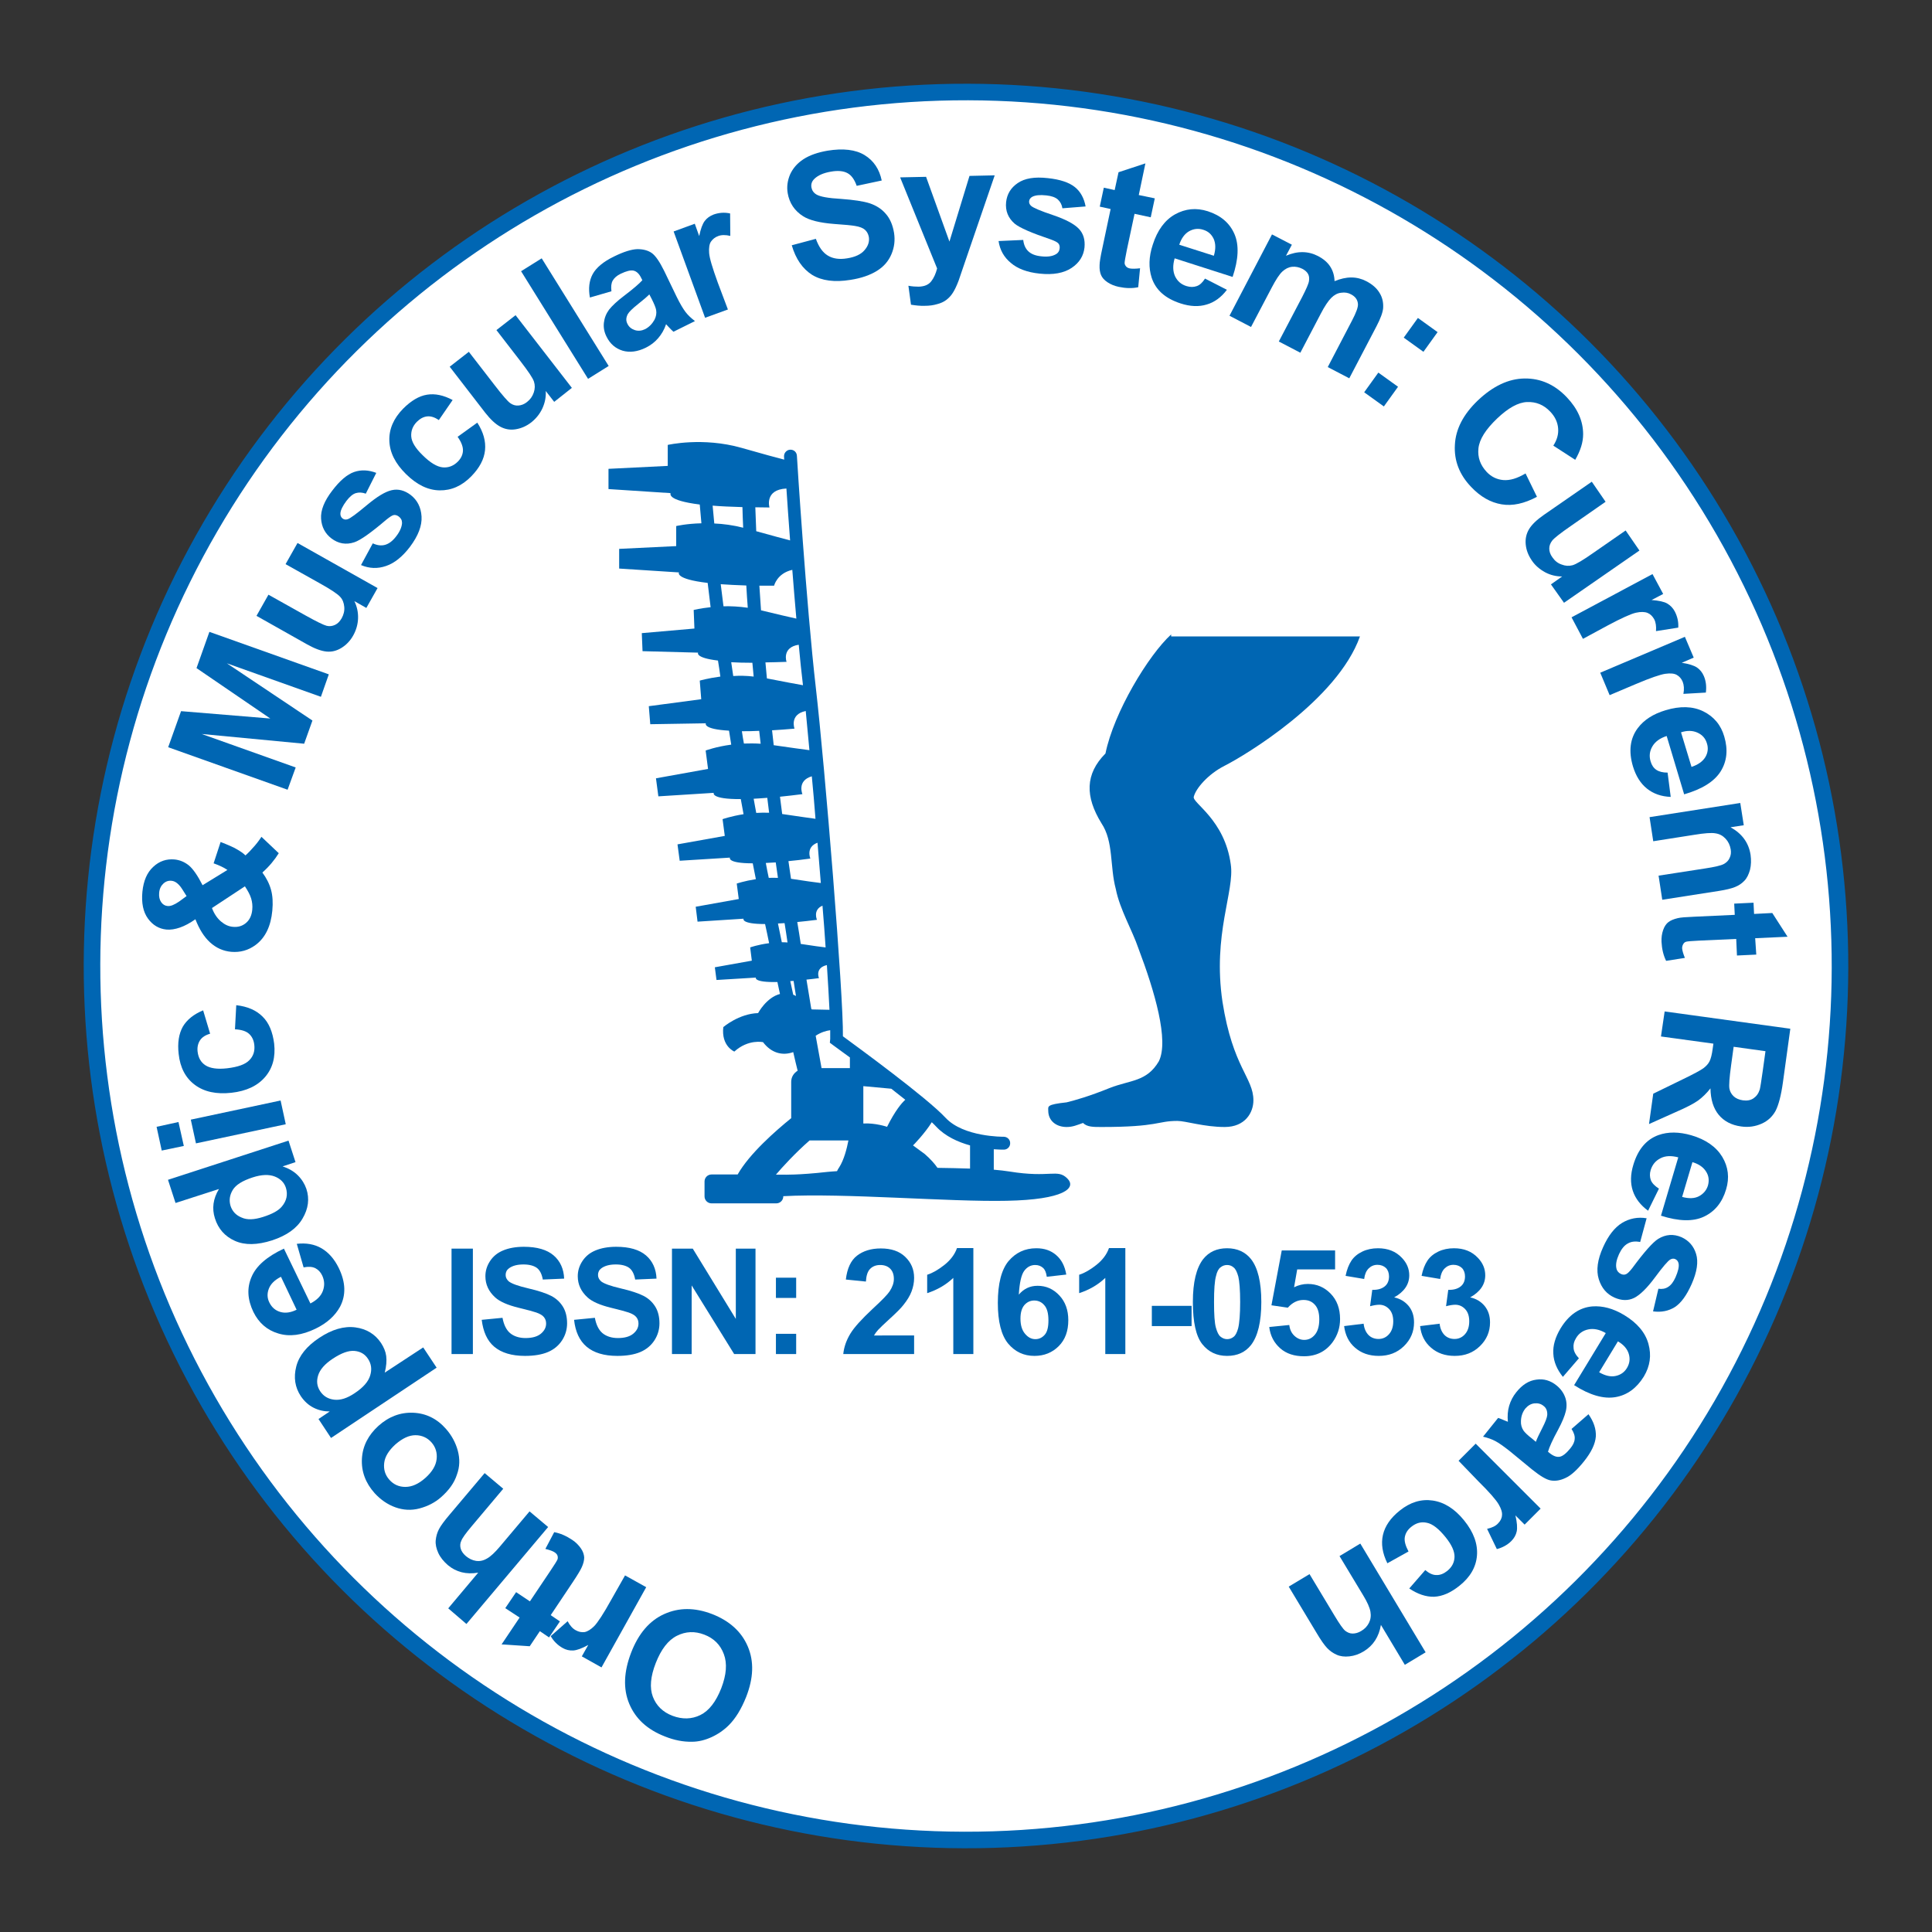 <?xml version="1.0" encoding="utf-8"?>
<!-- Generator: Adobe Illustrator 23.0.2, SVG Export Plug-In . SVG Version: 6.00 Build 0)  -->
<svg version="1.1" id="Layer_1" xmlns="http://www.w3.org/2000/svg" xmlns:xlink="http://www.w3.org/1999/xlink" x="0px" y="0px"
	 viewBox="0 0 105 105" style="enable-background:new 0 0 105 105;" xml:space="preserve">
<rect x="0" y="0" width="105" height="105" fill="#333333" stroke="none"/>
<style type="text/css">
	.st0{fill:#FFFFFF;stroke:#0066B3;stroke-width:0.9;stroke-miterlimit:10;}
	.st1{fill:none;}
	.st2{fill:#0066B3;}
</style>
<ellipse transform="matrix(2.512565e-03 -1 1 2.512565e-03 -0.132 104.868)" class="st0" cx="52.5" cy="52.5" rx="47.5" ry="47.5"/>
<g>
	<path class="st1" d="M90.44,52.5c0,20.96-16.99,37.94-37.94,37.94c-20.95,0-37.94-16.99-37.94-37.94
		c0-20.95,16.99-37.94,37.94-37.94C73.46,14.56,90.44,31.55,90.44,52.5z"/>
	<path class="st2" d="M40.55,92.23c-0.26,0.65-0.57,1.16-0.94,1.53c-0.27,0.27-0.59,0.49-0.94,0.65s-0.71,0.25-1.06,0.25
		c-0.47,0.01-0.96-0.08-1.48-0.29c-0.95-0.37-1.59-0.96-1.93-1.77s-0.3-1.74,0.1-2.78c0.4-1.04,1-1.74,1.8-2.1s1.66-0.36,2.6,0
		c0.95,0.37,1.6,0.96,1.94,1.76C40.99,90.3,40.95,91.21,40.55,92.23z M39.2,91.75c0.28-0.73,0.33-1.34,0.14-1.85
		c-0.19-0.51-0.54-0.86-1.06-1.06s-1.01-0.18-1.49,0.06c-0.48,0.24-0.86,0.74-1.15,1.48c-0.29,0.74-0.34,1.35-0.16,1.83
		s0.54,0.84,1.07,1.04s1.04,0.19,1.51-0.04S38.91,92.49,39.2,91.75z"/>
	<path class="st2" d="M33.97,85.62l1.15,0.64l-2.43,4.36l-1.07-0.6l0.35-0.62c-0.35,0.19-0.62,0.29-0.82,0.3
		c-0.2,0.01-0.39-0.03-0.58-0.14c-0.26-0.15-0.48-0.36-0.64-0.64l0.92-0.81c0.12,0.23,0.27,0.4,0.44,0.49
		c0.16,0.09,0.32,0.12,0.48,0.1c0.16-0.03,0.34-0.14,0.53-0.33c0.19-0.2,0.5-0.67,0.91-1.41L33.97,85.62z"/>
	<path class="st2" d="M27.46,87.4l0.59-0.87l0.75,0.5l1.12-1.67c0.23-0.34,0.35-0.54,0.38-0.61c0.02-0.07,0.02-0.13,0-0.2
		s-0.08-0.13-0.15-0.18c-0.1-0.07-0.27-0.13-0.51-0.19l0.48-0.91c0.33,0.06,0.65,0.2,0.98,0.42c0.2,0.13,0.35,0.29,0.47,0.46
		s0.17,0.34,0.18,0.49c0,0.16-0.04,0.33-0.13,0.53c-0.06,0.14-0.22,0.41-0.48,0.8l-1.21,1.81l0.5,0.34l-0.59,0.87l-0.5-0.34
		l-0.55,0.82l-1.53-0.1l0.98-1.46L27.46,87.4z"/>
	<path class="st2" d="M24.36,87.41l1.63-1.94c-0.65,0.11-1.2-0.03-1.65-0.41c-0.23-0.2-0.41-0.42-0.52-0.66
		c-0.11-0.24-0.16-0.47-0.14-0.69c0.02-0.21,0.08-0.42,0.18-0.61c0.1-0.19,0.3-0.46,0.59-0.8l1.89-2.24l1.01,0.85l-1.7,2.02
		c-0.34,0.4-0.53,0.67-0.58,0.81C25,83.88,25,84.03,25.04,84.17s0.14,0.28,0.28,0.4c0.17,0.14,0.35,0.23,0.55,0.26
		c0.2,0.03,0.4-0.01,0.6-0.13c0.2-0.11,0.43-0.33,0.7-0.65l1.61-1.91l1.01,0.85l-4.44,5.27L24.36,87.41z"/>
	<path class="st2" d="M23.97,81.37c-0.33,0.29-0.72,0.49-1.17,0.61s-0.89,0.09-1.31-0.06s-0.8-0.41-1.13-0.77
		c-0.5-0.56-0.73-1.19-0.69-1.88s0.35-1.28,0.9-1.78c0.56-0.5,1.19-0.74,1.89-0.71c0.69,0.03,1.29,0.32,1.78,0.88
		c0.3,0.34,0.52,0.74,0.64,1.18c0.12,0.45,0.11,0.88-0.05,1.31C24.69,80.59,24.4,80.99,23.97,81.37z M23.12,80.32
		c0.37-0.33,0.57-0.67,0.61-1.02c0.04-0.35-0.06-0.66-0.28-0.91S22.93,78,22.58,78c-0.35,0-0.71,0.17-1.09,0.5
		c-0.36,0.33-0.57,0.66-0.61,1.01s0.05,0.65,0.28,0.91c0.23,0.26,0.52,0.39,0.87,0.39C22.39,80.81,22.75,80.65,23.12,80.32z"/>
	<path class="st2" d="M17.99,78.15l-0.68-1.03l0.61-0.41c-0.3,0-0.59-0.06-0.87-0.2c-0.28-0.14-0.51-0.35-0.7-0.63
		c-0.32-0.48-0.4-1.02-0.25-1.61c0.15-0.59,0.57-1.11,1.25-1.56c0.69-0.46,1.35-0.65,1.96-0.57s1.08,0.37,1.4,0.85
		c0.15,0.23,0.25,0.47,0.28,0.71c0.03,0.25,0.01,0.55-0.08,0.9L23,73.23l0.73,1.1L17.99,78.15z M19.27,75.72
		c0.47-0.31,0.75-0.63,0.85-0.97c0.1-0.33,0.06-0.63-0.12-0.9c-0.17-0.26-0.41-0.4-0.73-0.43c-0.32-0.03-0.71,0.11-1.18,0.42
		c-0.44,0.29-0.7,0.59-0.8,0.91s-0.06,0.6,0.11,0.86c0.18,0.27,0.43,0.42,0.76,0.46C18.5,76.11,18.87,75.99,19.27,75.72z"/>
	<path class="st2" d="M16.5,68.88l-0.37-1.28c0.51-0.06,0.96,0.02,1.34,0.24s0.7,0.58,0.94,1.07c0.38,0.78,0.4,1.48,0.07,2.11
		c-0.27,0.49-0.71,0.89-1.33,1.19c-0.74,0.36-1.42,0.45-2.03,0.26c-0.61-0.18-1.06-0.58-1.35-1.17c-0.32-0.67-0.36-1.3-0.1-1.9
		c0.25-0.6,0.84-1.11,1.76-1.54l1.44,2.98c0.35-0.18,0.58-0.41,0.68-0.69s0.09-0.55-0.04-0.83c-0.09-0.19-0.22-0.32-0.38-0.4
		S16.76,68.83,16.5,68.88z M15.27,69.39c-0.34,0.17-0.56,0.39-0.66,0.65s-0.09,0.51,0.03,0.75c0.13,0.26,0.32,0.43,0.59,0.51
		c0.27,0.08,0.57,0.04,0.89-0.12L15.27,69.39z"/>
	<path class="st2" d="M15.68,61.99l0.38,1.17l-0.7,0.23c0.33,0.11,0.61,0.27,0.83,0.49s0.37,0.47,0.46,0.73
		c0.18,0.54,0.11,1.08-0.21,1.62c-0.31,0.53-0.86,0.92-1.65,1.18c-0.81,0.26-1.48,0.27-2.02,0.03s-0.91-0.65-1.09-1.23
		c-0.17-0.53-0.1-1.06,0.22-1.59l-2.36,0.76l-0.41-1.26L15.68,61.99z M14.29,66.14c0.51-0.16,0.85-0.35,1.03-0.57
		c0.26-0.31,0.33-0.65,0.22-1.01c-0.09-0.29-0.3-0.5-0.61-0.62c-0.31-0.12-0.71-0.11-1.2,0.05c-0.55,0.18-0.91,0.4-1.08,0.68
		s-0.21,0.57-0.12,0.87c0.1,0.3,0.3,0.51,0.6,0.63C13.43,66.31,13.82,66.29,14.29,66.14z"/>
	<path class="st2" d="M9.99,62.28l-1.2,0.25l-0.28-1.29l1.19-0.26L9.99,62.28z M15.53,61.1l-4.88,1.04l-0.28-1.29l4.88-1.04
		L15.53,61.1z"/>
	<path class="st2" d="M11.04,54.91l0.38,1.27c-0.25,0.07-0.44,0.19-0.55,0.36c-0.11,0.17-0.16,0.38-0.13,0.62
		c0.04,0.33,0.18,0.58,0.43,0.74s0.64,0.22,1.17,0.16c0.59-0.07,0.99-0.21,1.21-0.44c0.22-0.22,0.31-0.5,0.27-0.84
		c-0.03-0.25-0.12-0.44-0.28-0.59s-0.42-0.23-0.77-0.25l0.07-1.31c0.61,0.07,1.08,0.27,1.43,0.62c0.35,0.34,0.55,0.84,0.63,1.47
		c0.08,0.73-0.08,1.33-0.49,1.81c-0.41,0.48-1.02,0.77-1.83,0.86c-0.82,0.09-1.48-0.05-1.99-0.43c-0.51-0.38-0.8-0.94-0.88-1.68
		c-0.07-0.6,0.01-1.1,0.23-1.49C10.16,55.42,10.53,55.12,11.04,54.91z"/>
	<path class="st2" d="M14.21,45.48l0.94,0.89c-0.23,0.37-0.52,0.72-0.89,1.05c0.22,0.3,0.38,0.61,0.47,0.94s0.11,0.7,0.07,1.13
		c-0.08,0.85-0.38,1.47-0.9,1.86c-0.4,0.3-0.85,0.42-1.33,0.38c-0.44-0.04-0.82-0.21-1.15-0.51c-0.33-0.3-0.59-0.72-0.8-1.26
		c-0.3,0.21-0.58,0.36-0.84,0.45c-0.26,0.09-0.51,0.13-0.73,0.11c-0.41-0.04-0.75-0.24-1.01-0.6c-0.26-0.36-0.36-0.85-0.3-1.46
		c0.06-0.59,0.25-1.04,0.59-1.35c0.33-0.31,0.72-0.44,1.16-0.4c0.28,0.03,0.53,0.13,0.77,0.32c0.23,0.19,0.48,0.55,0.75,1.08
		l1.35-0.83c-0.19-0.13-0.44-0.25-0.75-0.36l0.38-1.16c0.41,0.16,0.71,0.29,0.89,0.4c0.19,0.11,0.34,0.21,0.46,0.33
		c0.15-0.13,0.32-0.31,0.51-0.53S14.14,45.58,14.21,45.48z M10.14,48.7L9.9,48.32c-0.18-0.28-0.37-0.43-0.57-0.45
		c-0.17-0.02-0.32,0.03-0.45,0.15c-0.13,0.12-0.21,0.28-0.23,0.5c-0.02,0.21,0.02,0.38,0.11,0.51s0.21,0.2,0.35,0.21
		c0.16,0.02,0.37-0.07,0.62-0.24L10.14,48.7z M11.52,49.35c0.12,0.32,0.29,0.56,0.49,0.73s0.41,0.27,0.64,0.29
		c0.28,0.03,0.52-0.04,0.72-0.21s0.31-0.41,0.34-0.72c0.02-0.21,0-0.41-0.06-0.61c-0.06-0.2-0.18-0.42-0.34-0.66L11.52,49.35z"/>
	<path class="st2" d="M15.63,42.92l-6.49-2.31l0.7-1.96l4.85,0.4l-4.01-2.74l0.7-1.97l6.49,2.31l-0.43,1.22l-5.11-1.82l4.65,3.11
		l-0.45,1.26l-5.57-0.53l5.11,1.82L15.63,42.92z"/>
	<path class="st2" d="M19.91,33.04l-0.65-0.37c0.14,0.29,0.21,0.6,0.2,0.93s-0.1,0.64-0.26,0.93c-0.16,0.29-0.38,0.52-0.64,0.68
		c-0.26,0.16-0.53,0.23-0.82,0.2c-0.29-0.03-0.64-0.16-1.05-0.39l-2.75-1.55l0.65-1.15l2,1.12c0.61,0.34,1,0.53,1.16,0.57
		s0.31,0.02,0.46-0.05s0.26-0.19,0.36-0.36c0.11-0.2,0.16-0.4,0.14-0.62c-0.02-0.22-0.09-0.4-0.22-0.54
		c-0.13-0.15-0.5-0.4-1.13-0.75l-1.84-1.03l0.65-1.15l4.35,2.45L19.91,33.04z"/>
	<path class="st2" d="M19.62,30.71l0.64-1.18c0.24,0.11,0.46,0.14,0.67,0.08c0.21-0.06,0.41-0.21,0.6-0.46
		c0.21-0.27,0.31-0.52,0.32-0.73c0-0.15-0.06-0.26-0.18-0.35c-0.08-0.06-0.17-0.09-0.26-0.08c-0.09,0.01-0.22,0.1-0.41,0.25
		c-0.83,0.71-1.41,1.12-1.74,1.23c-0.45,0.15-0.87,0.08-1.25-0.21c-0.34-0.26-0.53-0.62-0.56-1.07c-0.03-0.45,0.17-0.96,0.61-1.53
		c0.41-0.54,0.81-0.88,1.19-1.01c0.38-0.13,0.78-0.11,1.2,0.05l-0.57,1.13c-0.19-0.07-0.37-0.08-0.54-0.03S19,27,18.83,27.22
		c-0.21,0.28-0.32,0.51-0.33,0.68c-0.01,0.12,0.04,0.22,0.12,0.28c0.08,0.06,0.17,0.07,0.27,0.04c0.14-0.04,0.49-0.3,1.04-0.76
		c0.55-0.46,1-0.74,1.36-0.82c0.35-0.08,0.7,0.01,1.03,0.26c0.36,0.28,0.56,0.67,0.59,1.17c0.03,0.5-0.18,1.05-0.63,1.65
		c-0.41,0.54-0.85,0.89-1.3,1.04C20.52,30.92,20.07,30.9,19.62,30.71z"/>
	<path class="st2" d="M24.6,21.74l-0.75,1.09c-0.22-0.15-0.43-0.22-0.63-0.2c-0.2,0.02-0.39,0.12-0.56,0.29
		c-0.23,0.23-0.33,0.5-0.31,0.8c0.02,0.3,0.23,0.64,0.61,1.01c0.42,0.42,0.79,0.64,1.1,0.67c0.31,0.03,0.59-0.08,0.82-0.31
		c0.18-0.18,0.27-0.38,0.28-0.59c0.01-0.21-0.08-0.47-0.29-0.76l1.07-0.77c0.33,0.51,0.47,1.01,0.42,1.5
		c-0.05,0.49-0.3,0.96-0.75,1.42c-0.51,0.52-1.08,0.77-1.72,0.76s-1.24-0.31-1.82-0.88c-0.59-0.58-0.89-1.18-0.91-1.82
		c-0.02-0.63,0.23-1.21,0.75-1.74c0.43-0.43,0.86-0.69,1.3-0.76C23.65,21.38,24.11,21.48,24.6,21.74z"/>
	<path class="st2" d="M30.12,21.84l-0.46-0.59c0.02,0.32-0.04,0.63-0.18,0.94c-0.14,0.3-0.34,0.55-0.6,0.76
		c-0.27,0.21-0.55,0.33-0.85,0.38c-0.3,0.05-0.58,0-0.84-0.14c-0.26-0.14-0.53-0.39-0.82-0.76l-1.93-2.5l1.04-0.81l1.4,1.81
		c0.43,0.56,0.71,0.88,0.85,0.98c0.14,0.1,0.28,0.14,0.44,0.13c0.16-0.01,0.32-0.07,0.47-0.19c0.18-0.14,0.3-0.31,0.37-0.52
		c0.07-0.21,0.07-0.4,0.01-0.59c-0.06-0.19-0.31-0.56-0.75-1.13l-1.29-1.67l1.04-0.81l3.06,3.95L30.12,21.84z"/>
	<path class="st2" d="M31.96,20.59l-3.64-5.85l1.12-0.7l3.64,5.85L31.96,20.59z"/>
	<path class="st2" d="M33.23,15.83l-1.17,0.34c-0.09-0.49-0.04-0.92,0.15-1.27c0.19-0.35,0.58-0.68,1.16-0.96
		c0.53-0.26,0.95-0.39,1.27-0.4c0.32,0,0.58,0.07,0.78,0.21s0.43,0.47,0.68,0.98l0.67,1.39c0.19,0.39,0.36,0.67,0.49,0.84
		s0.3,0.33,0.51,0.49l-1.17,0.58c-0.07-0.06-0.17-0.16-0.29-0.29c-0.05-0.06-0.09-0.1-0.11-0.12c-0.1,0.3-0.25,0.55-0.43,0.76
		s-0.4,0.38-0.66,0.51c-0.46,0.23-0.89,0.28-1.27,0.17c-0.39-0.12-0.68-0.37-0.87-0.75c-0.13-0.25-0.18-0.51-0.15-0.77
		s0.12-0.49,0.28-0.71c0.17-0.21,0.43-0.46,0.8-0.74c0.5-0.38,0.84-0.67,1.01-0.86l-0.06-0.12c-0.11-0.23-0.25-0.36-0.41-0.4
		c-0.16-0.04-0.4,0.02-0.71,0.17c-0.21,0.1-0.35,0.23-0.43,0.37C33.22,15.39,33.2,15.58,33.23,15.83z M35.29,16
		c-0.13,0.13-0.34,0.31-0.63,0.54c-0.29,0.23-0.47,0.41-0.54,0.53c-0.1,0.19-0.11,0.36-0.02,0.53c0.08,0.17,0.22,0.28,0.4,0.34
		c0.18,0.06,0.37,0.04,0.56-0.05c0.21-0.11,0.38-0.28,0.51-0.51c0.09-0.18,0.12-0.35,0.09-0.53c-0.02-0.12-0.1-0.32-0.24-0.6
		L35.29,16z"/>
	<path class="st2" d="M39.56,16.82l-1.24,0.45l-1.71-4.69l1.15-0.42L38,12.83c0.08-0.39,0.18-0.66,0.3-0.82
		c0.12-0.16,0.28-0.27,0.48-0.35c0.28-0.1,0.58-0.13,0.9-0.06l0.01,1.22c-0.26-0.06-0.48-0.06-0.66,0.01
		c-0.17,0.06-0.3,0.17-0.39,0.3s-0.12,0.35-0.1,0.62c0.02,0.28,0.18,0.81,0.47,1.61L39.56,16.82z"/>
	<path class="st2" d="M43.03,13.33l1.31-0.35c0.16,0.44,0.37,0.74,0.65,0.91s0.63,0.22,1.05,0.15c0.44-0.07,0.76-0.22,0.95-0.45
		c0.19-0.22,0.27-0.46,0.23-0.71c-0.03-0.16-0.1-0.29-0.21-0.39s-0.29-0.17-0.54-0.21c-0.17-0.03-0.55-0.07-1.15-0.11
		c-0.77-0.06-1.32-0.2-1.66-0.41c-0.48-0.3-0.76-0.73-0.85-1.26c-0.06-0.35-0.01-0.69,0.13-1.02c0.15-0.33,0.39-0.61,0.73-0.83
		s0.78-0.37,1.3-0.46c0.85-0.14,1.53-0.06,2.02,0.24s0.8,0.76,0.93,1.38l-1.36,0.29c-0.12-0.34-0.28-0.57-0.5-0.69
		c-0.22-0.12-0.52-0.15-0.91-0.08c-0.4,0.07-0.7,0.2-0.9,0.4c-0.13,0.13-0.18,0.28-0.15,0.46c0.03,0.16,0.12,0.29,0.27,0.38
		c0.2,0.12,0.64,0.2,1.34,0.24c0.69,0.05,1.22,0.13,1.56,0.24c0.35,0.12,0.64,0.3,0.87,0.57c0.23,0.26,0.38,0.61,0.45,1.04
		c0.06,0.39,0.02,0.77-0.14,1.15s-0.42,0.68-0.79,0.91c-0.37,0.23-0.85,0.4-1.44,0.49c-0.86,0.14-1.55,0.05-2.08-0.27
		C43.62,14.61,43.25,14.08,43.03,13.33z"/>
	<path class="st2" d="M48.92,9.64l1.41-0.03l1.27,3.52l1.09-3.57l1.37-0.03l-1.66,4.84l-0.3,0.88c-0.11,0.29-0.22,0.52-0.32,0.67
		c-0.1,0.16-0.22,0.28-0.35,0.38s-0.3,0.18-0.5,0.23c-0.2,0.06-0.42,0.09-0.67,0.09c-0.25,0.01-0.5-0.02-0.75-0.06l-0.14-1.03
		c0.21,0.04,0.39,0.05,0.56,0.05c0.31-0.01,0.53-0.1,0.68-0.29c0.14-0.18,0.25-0.42,0.32-0.7L48.92,9.64z"/>
	<path class="st2" d="M54.27,13.1l1.34-0.06c0.03,0.26,0.12,0.47,0.28,0.62c0.16,0.15,0.39,0.24,0.7,0.27c0.34,0.04,0.6,0,0.79-0.11
		c0.13-0.07,0.2-0.19,0.21-0.33c0.01-0.1-0.01-0.19-0.07-0.26c-0.06-0.07-0.2-0.14-0.42-0.22c-1.04-0.35-1.68-0.63-1.95-0.85
		c-0.36-0.31-0.52-0.7-0.47-1.18c0.05-0.43,0.25-0.77,0.63-1.03s0.91-0.35,1.63-0.27c0.68,0.07,1.17,0.24,1.48,0.49
		s0.5,0.61,0.58,1.05l-1.26,0.1c-0.03-0.2-0.12-0.36-0.25-0.48c-0.14-0.12-0.34-0.19-0.62-0.22c-0.35-0.04-0.6-0.01-0.76,0.07
		c-0.11,0.06-0.17,0.14-0.18,0.25c-0.01,0.09,0.03,0.18,0.11,0.25c0.11,0.1,0.5,0.27,1.19,0.5c0.68,0.23,1.15,0.48,1.4,0.74
		c0.25,0.26,0.35,0.6,0.31,1.02c-0.05,0.46-0.28,0.83-0.7,1.11s-1,0.39-1.74,0.31c-0.68-0.07-1.2-0.27-1.56-0.58
		C54.56,13.98,54.34,13.58,54.27,13.1z"/>
	<path class="st2" d="M62.76,10.78l-0.22,1.03l-0.88-0.19l-0.42,1.97c-0.08,0.4-0.12,0.63-0.12,0.7c0,0.07,0.03,0.13,0.08,0.19
		c0.05,0.06,0.12,0.09,0.21,0.11c0.12,0.02,0.3,0.02,0.55-0.01l-0.1,1.03c-0.33,0.07-0.68,0.06-1.06-0.02
		c-0.23-0.05-0.43-0.13-0.61-0.25s-0.29-0.25-0.35-0.39s-0.09-0.32-0.08-0.54c0-0.16,0.05-0.46,0.15-0.92l0.45-2.13l-0.59-0.13
		l0.22-1.03l0.59,0.13l0.21-0.97l1.46-0.48l-0.36,1.72L62.76,10.78z"/>
	<path class="st2" d="M65.49,15.14l1.19,0.61c-0.31,0.41-0.68,0.68-1.1,0.8c-0.42,0.13-0.9,0.11-1.42-0.06
		c-0.83-0.27-1.35-0.73-1.57-1.4c-0.17-0.53-0.16-1.13,0.06-1.79c0.25-0.79,0.66-1.34,1.21-1.65c0.56-0.31,1.15-0.37,1.78-0.17
		c0.71,0.23,1.19,0.64,1.45,1.24c0.26,0.6,0.22,1.38-0.1,2.33l-3.15-1.01c-0.11,0.38-0.1,0.7,0.02,0.97
		c0.13,0.27,0.33,0.45,0.63,0.54c0.2,0.06,0.38,0.06,0.55,0S65.35,15.36,65.49,15.14z M65.97,13.9c0.11-0.37,0.1-0.67-0.01-0.92
		c-0.12-0.25-0.3-0.41-0.56-0.49c-0.27-0.09-0.53-0.06-0.78,0.08c-0.24,0.14-0.42,0.39-0.53,0.73L65.97,13.9z"/>
	<path class="st2" d="M69.13,12.74l1.08,0.56l-0.32,0.6c0.63-0.27,1.21-0.26,1.75,0.02c0.28,0.15,0.5,0.33,0.65,0.56
		c0.15,0.23,0.23,0.49,0.24,0.8c0.32-0.13,0.62-0.2,0.91-0.2c0.29,0,0.56,0.07,0.81,0.2c0.33,0.17,0.57,0.38,0.72,0.63
		c0.16,0.25,0.22,0.53,0.2,0.84c-0.02,0.23-0.14,0.56-0.36,0.98l-1.48,2.83l-1.17-0.61l1.32-2.53c0.23-0.44,0.34-0.74,0.32-0.91
		c-0.02-0.22-0.14-0.39-0.37-0.51c-0.16-0.09-0.34-0.12-0.54-0.09c-0.2,0.02-0.38,0.12-0.54,0.28s-0.36,0.45-0.57,0.86l-1.11,2.12
		l-1.17-0.61l1.27-2.42c0.22-0.43,0.35-0.72,0.37-0.87c0.02-0.15,0.01-0.27-0.05-0.38c-0.06-0.11-0.16-0.2-0.31-0.28
		c-0.18-0.09-0.37-0.13-0.56-0.11s-0.37,0.11-0.53,0.26s-0.35,0.44-0.57,0.86l-1.13,2.15l-1.17-0.61L69.13,12.74z"/>
	<path class="st2" d="M74.14,21.32l0.77-1.07l1.07,0.77l-0.77,1.07L74.14,21.32z M76.29,18.35l0.77-1.07l1.07,0.77l-0.77,1.07
		L76.29,18.35z"/>
	<path class="st2" d="M82.91,25.73l0.62,1.27c-0.69,0.37-1.33,0.51-1.92,0.41c-0.6-0.1-1.15-0.41-1.66-0.95
		c-0.63-0.66-0.93-1.42-0.88-2.28c0.04-0.86,0.46-1.66,1.24-2.41c0.83-0.79,1.68-1.19,2.55-1.2c0.87-0.01,1.64,0.33,2.3,1.03
		c0.58,0.61,0.88,1.28,0.88,2c0,0.43-0.14,0.89-0.43,1.39l-1.19-0.77c0.2-0.31,0.29-0.62,0.26-0.95c-0.03-0.33-0.17-0.63-0.43-0.9
		c-0.35-0.37-0.77-0.54-1.26-0.52c-0.48,0.02-1.02,0.32-1.62,0.89c-0.63,0.6-0.97,1.14-1.02,1.63s0.1,0.9,0.44,1.27
		c0.25,0.27,0.56,0.42,0.91,0.45C82.06,26.12,82.46,26,82.91,25.73z"/>
	<path class="st2" d="M84.29,31.76l0.61-0.43c-0.32,0-0.63-0.07-0.93-0.23c-0.29-0.16-0.54-0.37-0.72-0.64
		c-0.19-0.28-0.3-0.56-0.33-0.87c-0.03-0.3,0.03-0.58,0.18-0.83s0.42-0.51,0.81-0.78l2.6-1.8l0.75,1.09l-1.88,1.31
		c-0.58,0.4-0.92,0.67-1.02,0.8c-0.1,0.13-0.16,0.27-0.16,0.43s0.05,0.32,0.17,0.48c0.13,0.19,0.29,0.32,0.5,0.39
		c0.2,0.08,0.4,0.09,0.59,0.04c0.19-0.05,0.58-0.28,1.16-0.69l1.73-1.2l0.75,1.09l-4.1,2.84L84.29,31.76z"/>
	<path class="st2" d="M86.03,34.72l-0.62-1.17l4.4-2.35l0.58,1.08l-0.63,0.33c0.39,0.03,0.68,0.09,0.85,0.19s0.31,0.24,0.41,0.43
		c0.14,0.27,0.21,0.56,0.19,0.88L90,34.3c0.02-0.26-0.01-0.48-0.1-0.65c-0.09-0.16-0.21-0.28-0.36-0.34
		c-0.15-0.06-0.36-0.07-0.63-0.01s-0.78,0.29-1.53,0.69L86.03,34.72z"/>
	<path class="st2" d="M87.48,37.78l-0.51-1.22l4.6-1.95l0.48,1.13l-0.65,0.28c0.39,0.06,0.67,0.15,0.83,0.26
		c0.16,0.11,0.29,0.27,0.37,0.46c0.12,0.28,0.15,0.58,0.11,0.9l-1.22,0.07c0.05-0.26,0.03-0.48-0.04-0.66
		c-0.07-0.17-0.18-0.29-0.32-0.37c-0.14-0.08-0.35-0.1-0.63-0.06c-0.27,0.04-0.8,0.22-1.58,0.55L87.48,37.78z"/>
	<path class="st2" d="M90.63,41.99l0.17,1.32c-0.51-0.02-0.94-0.17-1.29-0.45c-0.35-0.28-0.6-0.68-0.76-1.2
		c-0.25-0.83-0.16-1.53,0.26-2.09c0.34-0.45,0.84-0.77,1.51-0.97c0.79-0.24,1.48-0.22,2.05,0.06c0.57,0.28,0.96,0.74,1.14,1.37
		c0.21,0.71,0.15,1.34-0.2,1.9c-0.35,0.55-1.01,0.96-1.98,1.24L90.58,40c-0.37,0.12-0.63,0.31-0.78,0.57
		c-0.15,0.26-0.18,0.53-0.09,0.82c0.06,0.2,0.16,0.35,0.31,0.45C90.17,41.94,90.37,41.99,90.63,41.99z M91.93,41.68
		c0.36-0.12,0.61-0.3,0.75-0.53s0.17-0.49,0.09-0.74c-0.08-0.28-0.25-0.47-0.51-0.59c-0.26-0.12-0.56-0.13-0.9-0.02L91.93,41.68z"/>
	<path class="st2" d="M90.34,48.9l-0.2-1.31l2.52-0.39c0.53-0.08,0.87-0.16,1.02-0.24s0.26-0.19,0.32-0.33
		c0.07-0.14,0.09-0.3,0.06-0.47c-0.04-0.23-0.13-0.42-0.28-0.58c-0.15-0.16-0.33-0.26-0.55-0.29c-0.21-0.04-0.6-0.01-1.15,0.08
		l-2.23,0.35l-0.2-1.31l4.93-0.77l0.19,1.21l-0.72,0.11c0.62,0.34,0.99,0.84,1.09,1.5c0.04,0.29,0.03,0.56-0.03,0.81
		c-0.07,0.25-0.17,0.46-0.31,0.6c-0.14,0.15-0.31,0.26-0.51,0.34c-0.2,0.08-0.49,0.15-0.87,0.21L90.34,48.9z"/>
	<path class="st2" d="M95.45,51.88l-1.05,0.05l-0.04-0.9l-2.01,0.09c-0.41,0.02-0.64,0.04-0.71,0.06c-0.07,0.02-0.12,0.06-0.16,0.13
		s-0.06,0.14-0.06,0.23c0.01,0.12,0.06,0.3,0.15,0.52l-1.02,0.16c-0.15-0.3-0.23-0.65-0.25-1.03c-0.01-0.24,0.02-0.45,0.09-0.65
		s0.17-0.34,0.29-0.43c0.12-0.09,0.29-0.16,0.5-0.21c0.15-0.04,0.46-0.06,0.93-0.08l2.17-0.1l-0.03-0.61l1.05-0.05l0.03,0.61
		l0.99-0.05l0.83,1.29l-1.76,0.08L95.45,51.88z"/>
	<path class="st2" d="M90.47,54.97l6.83,0.94l-0.4,2.9c-0.1,0.73-0.24,1.25-0.4,1.56c-0.17,0.31-0.42,0.55-0.76,0.7
		s-0.71,0.21-1.12,0.15c-0.51-0.07-0.92-0.28-1.21-0.63c-0.29-0.35-0.44-0.83-0.45-1.44c-0.21,0.27-0.44,0.49-0.67,0.66
		c-0.24,0.17-0.64,0.38-1.22,0.63l-1.45,0.65l0.23-1.65l1.62-0.79c0.58-0.28,0.95-0.48,1.1-0.59s0.27-0.24,0.34-0.38
		s0.13-0.37,0.17-0.68l0.04-0.28l-2.85-0.39L90.47,54.97z M94.22,56.89l-0.14,1.02c-0.09,0.66-0.12,1.08-0.09,1.25
		c0.03,0.17,0.11,0.31,0.24,0.43c0.12,0.11,0.29,0.18,0.49,0.21c0.23,0.03,0.42,0,0.58-0.11s0.27-0.26,0.34-0.48
		c0.03-0.11,0.08-0.44,0.16-1l0.15-1.08L94.22,56.89z"/>
	<path class="st2" d="M90.16,64.6l-0.59,1.2c-0.41-0.3-0.69-0.66-0.83-1.08c-0.14-0.42-0.13-0.9,0.03-1.42
		c0.25-0.83,0.7-1.37,1.36-1.61c0.53-0.19,1.13-0.18,1.79,0.01c0.79,0.23,1.35,0.63,1.68,1.17c0.33,0.55,0.4,1.14,0.21,1.77
		c-0.21,0.71-0.61,1.2-1.2,1.48s-1.37,0.26-2.34-0.05l0.94-3.17c-0.38-0.1-0.7-0.09-0.97,0.05s-0.44,0.35-0.53,0.64
		c-0.06,0.2-0.05,0.38,0.01,0.55C89.79,64.31,89.94,64.46,90.16,64.6z M91.42,65.05c0.37,0.1,0.68,0.09,0.92-0.04
		s0.4-0.32,0.48-0.57c0.08-0.28,0.05-0.54-0.1-0.77c-0.15-0.24-0.4-0.41-0.74-0.51L91.42,65.05z"/>
	<path class="st2" d="M89.49,66.21l-0.35,1.29c-0.26-0.05-0.48-0.03-0.67,0.08c-0.19,0.1-0.35,0.3-0.48,0.58
		c-0.14,0.31-0.19,0.57-0.14,0.78c0.03,0.14,0.12,0.24,0.25,0.3c0.09,0.04,0.18,0.05,0.27,0.01c0.08-0.03,0.2-0.15,0.34-0.33
		c0.65-0.88,1.12-1.41,1.41-1.59c0.41-0.25,0.83-0.28,1.27-0.09c0.39,0.18,0.66,0.48,0.79,0.91c0.13,0.43,0.05,0.97-0.24,1.63
		c-0.28,0.63-0.58,1.04-0.92,1.26c-0.34,0.21-0.73,0.29-1.18,0.23l0.29-1.23c0.2,0.03,0.38,0,0.53-0.1c0.15-0.09,0.29-0.27,0.4-0.52
		c0.14-0.32,0.2-0.57,0.17-0.74c-0.02-0.12-0.08-0.2-0.18-0.25c-0.09-0.04-0.18-0.03-0.27,0.02c-0.13,0.07-0.41,0.4-0.84,0.98
		s-0.81,0.95-1.13,1.11c-0.33,0.16-0.68,0.15-1.07-0.02c-0.42-0.19-0.7-0.52-0.85-1c-0.15-0.48-0.07-1.07,0.24-1.75
		c0.28-0.62,0.62-1.06,1.03-1.31C88.56,66.22,89.01,66.13,89.49,66.21z"/>
	<path class="st2" d="M85.81,73.82l-0.87,1.01c-0.32-0.4-0.5-0.82-0.52-1.26c-0.03-0.44,0.11-0.9,0.39-1.37
		c0.45-0.74,1.03-1.14,1.73-1.2c0.56-0.04,1.13,0.11,1.73,0.47c0.71,0.43,1.15,0.95,1.32,1.57s0.09,1.2-0.25,1.77
		c-0.39,0.63-0.9,1.01-1.54,1.12c-0.64,0.11-1.39-0.1-2.25-0.65l1.72-2.83c-0.34-0.2-0.66-0.26-0.95-0.2s-0.52,0.22-0.67,0.48
		c-0.11,0.18-0.15,0.35-0.13,0.53C85.53,73.44,85.63,73.63,85.81,73.82z M86.91,74.58c0.33,0.19,0.63,0.26,0.9,0.2
		s0.47-0.2,0.61-0.43c0.15-0.25,0.18-0.5,0.1-0.77c-0.08-0.27-0.28-0.5-0.59-0.68L86.91,74.58z"/>
	<path class="st2" d="M85.41,77.66l0.92-0.8c0.29,0.41,0.42,0.81,0.4,1.21c-0.03,0.4-0.24,0.85-0.65,1.36
		c-0.37,0.46-0.7,0.76-0.99,0.89c-0.29,0.14-0.55,0.18-0.8,0.14s-0.58-0.24-1.03-0.6l-1.19-0.98c-0.34-0.27-0.61-0.46-0.8-0.56
		s-0.41-0.18-0.67-0.24l0.82-1.02c0.09,0.03,0.22,0.08,0.38,0.15c0.07,0.03,0.12,0.05,0.15,0.06c-0.03-0.31-0.01-0.6,0.07-0.87
		c0.08-0.27,0.21-0.52,0.39-0.74c0.32-0.4,0.68-0.63,1.09-0.68c0.4-0.06,0.77,0.05,1.1,0.32c0.22,0.18,0.37,0.39,0.46,0.63
		s0.1,0.5,0.04,0.76c-0.06,0.26-0.2,0.6-0.42,1.01c-0.3,0.55-0.48,0.95-0.55,1.2l0.1,0.08c0.2,0.16,0.38,0.22,0.54,0.19
		c0.16-0.03,0.35-0.18,0.57-0.45c0.15-0.18,0.23-0.35,0.24-0.51C85.6,78.05,85.54,77.86,85.41,77.66z M83.47,78.36
		c0.06-0.17,0.18-0.42,0.35-0.75c0.17-0.33,0.26-0.57,0.27-0.71c0.01-0.21-0.05-0.38-0.2-0.49c-0.14-0.12-0.31-0.16-0.5-0.14
		c-0.19,0.02-0.35,0.12-0.49,0.28c-0.15,0.19-0.23,0.41-0.24,0.68c-0.01,0.2,0.04,0.37,0.14,0.52c0.07,0.1,0.22,0.25,0.47,0.44
		L83.47,78.36z"/>
	<path class="st2" d="M79.27,79.39l0.93-0.93l3.53,3.53l-0.87,0.87l-0.5-0.5c0.09,0.38,0.11,0.67,0.07,0.87
		c-0.04,0.19-0.14,0.37-0.29,0.52c-0.21,0.21-0.48,0.36-0.79,0.44l-0.53-1.1c0.26-0.06,0.46-0.15,0.59-0.29
		c0.13-0.13,0.21-0.28,0.22-0.44c0.02-0.16-0.04-0.36-0.18-0.6c-0.14-0.24-0.5-0.66-1.11-1.26L79.27,79.39z"/>
	<path class="st2" d="M76.59,86.33l0.87-1c0.2,0.17,0.4,0.27,0.6,0.27c0.2,0.01,0.4-0.07,0.59-0.22c0.26-0.21,0.39-0.46,0.4-0.76
		c0.01-0.3-0.15-0.66-0.48-1.07c-0.37-0.46-0.71-0.73-1.02-0.79c-0.31-0.07-0.59,0.01-0.85,0.22c-0.2,0.16-0.31,0.34-0.35,0.55
		s0.03,0.47,0.2,0.79l-1.15,0.64c-0.27-0.55-0.35-1.06-0.24-1.54c0.11-0.48,0.41-0.92,0.91-1.32c0.57-0.46,1.17-0.64,1.79-0.55
		c0.63,0.09,1.2,0.45,1.71,1.08c0.52,0.64,0.75,1.28,0.7,1.91c-0.05,0.63-0.37,1.18-0.95,1.64c-0.47,0.38-0.93,0.58-1.38,0.6
		C77.5,86.79,77.05,86.64,76.59,86.33z"/>
	<path class="st2" d="M76.35,90.48l-1.3-2.17c-0.11,0.65-0.42,1.12-0.92,1.43c-0.26,0.16-0.52,0.25-0.79,0.28s-0.5,0-0.7-0.09
		s-0.37-0.21-0.52-0.37s-0.34-0.43-0.57-0.82l-1.51-2.51l1.13-0.68l1.36,2.26c0.27,0.45,0.46,0.72,0.58,0.82
		c0.12,0.09,0.25,0.15,0.4,0.15s0.31-0.04,0.47-0.14c0.19-0.11,0.33-0.26,0.42-0.44c0.09-0.18,0.12-0.38,0.08-0.61
		c-0.04-0.22-0.17-0.52-0.39-0.88l-1.29-2.14l1.13-0.68l3.55,5.91L76.35,90.48z"/>
</g>
<g>
	<path class="st2" d="M24.54,73.59v-5.73h1.16v5.73H24.54z"/>
	<path class="st2" d="M26.18,71.73l1.13-0.11c0.07,0.38,0.21,0.66,0.41,0.83s0.49,0.27,0.84,0.27c0.37,0,0.65-0.08,0.84-0.24
		s0.28-0.34,0.28-0.55c0-0.14-0.04-0.25-0.12-0.35s-0.22-0.18-0.42-0.25c-0.14-0.05-0.44-0.13-0.93-0.25
		c-0.62-0.15-1.05-0.34-1.3-0.57c-0.35-0.32-0.53-0.7-0.53-1.15c0-0.29,0.08-0.56,0.25-0.82s0.4-0.45,0.71-0.58s0.69-0.2,1.13-0.2
		c0.72,0,1.26,0.16,1.62,0.47s0.55,0.74,0.57,1.26l-1.16,0.05c-0.05-0.29-0.16-0.51-0.32-0.63s-0.41-0.19-0.73-0.19
		c-0.34,0-0.6,0.07-0.79,0.21c-0.12,0.09-0.18,0.21-0.18,0.36c0,0.14,0.06,0.25,0.17,0.35c0.15,0.12,0.5,0.25,1.06,0.38
		s0.98,0.27,1.25,0.41s0.48,0.34,0.63,0.58s0.23,0.55,0.23,0.91c0,0.33-0.09,0.64-0.27,0.92s-0.44,0.5-0.77,0.64
		s-0.75,0.21-1.25,0.21c-0.72,0-1.28-0.17-1.67-0.5S26.26,72.37,26.18,71.73z"/>
	<path class="st2" d="M31.2,71.73l1.13-0.11c0.07,0.38,0.21,0.66,0.41,0.83s0.49,0.27,0.84,0.27c0.37,0,0.65-0.08,0.84-0.24
		s0.28-0.34,0.28-0.55c0-0.14-0.04-0.25-0.12-0.35s-0.22-0.18-0.42-0.25c-0.14-0.05-0.44-0.13-0.93-0.25
		c-0.62-0.15-1.05-0.34-1.3-0.57c-0.35-0.32-0.53-0.7-0.53-1.15c0-0.29,0.08-0.56,0.25-0.82s0.4-0.45,0.71-0.58s0.69-0.2,1.13-0.2
		c0.72,0,1.26,0.16,1.62,0.47s0.55,0.74,0.57,1.26l-1.16,0.05c-0.05-0.29-0.16-0.51-0.32-0.63s-0.41-0.19-0.73-0.19
		c-0.34,0-0.6,0.07-0.79,0.21c-0.12,0.09-0.18,0.21-0.18,0.36c0,0.14,0.06,0.25,0.17,0.35c0.15,0.12,0.5,0.25,1.06,0.38
		s0.98,0.27,1.25,0.41s0.48,0.34,0.63,0.58s0.23,0.55,0.23,0.91c0,0.33-0.09,0.64-0.27,0.92s-0.44,0.5-0.77,0.64
		s-0.75,0.21-1.25,0.21c-0.72,0-1.28-0.17-1.67-0.5S31.27,72.37,31.2,71.73z"/>
	<path class="st2" d="M36.52,73.59v-5.73h1.13l2.34,3.82v-3.82h1.07v5.73H39.9l-2.31-3.73v3.73H36.52z"/>
	<path class="st2" d="M42.17,70.54v-1.1h1.1v1.1H42.17z M42.17,73.59v-1.1h1.1v1.1H42.17z"/>
	<path class="st2" d="M49.68,72.57v1.02h-3.85c0.04-0.39,0.17-0.75,0.38-1.1s0.62-0.8,1.23-1.37c0.5-0.46,0.8-0.77,0.91-0.94
		c0.15-0.23,0.23-0.45,0.23-0.67c0-0.25-0.07-0.43-0.2-0.56s-0.31-0.2-0.54-0.2c-0.23,0-0.41,0.07-0.55,0.21s-0.21,0.37-0.23,0.69
		l-1.09-0.11c0.07-0.6,0.27-1.04,0.61-1.3s0.77-0.39,1.29-0.39c0.57,0,1.01,0.15,1.33,0.46s0.48,0.68,0.48,1.14
		c0,0.26-0.05,0.5-0.14,0.74s-0.24,0.48-0.44,0.73c-0.13,0.17-0.37,0.41-0.72,0.73s-0.57,0.53-0.66,0.63s-0.17,0.21-0.22,0.3H49.68z
		"/>
	<path class="st2" d="M52.91,73.59h-1.1v-4.14c-0.4,0.38-0.87,0.65-1.42,0.83v-1c0.29-0.09,0.6-0.27,0.93-0.53s0.57-0.57,0.69-0.92
		h0.89V73.59z"/>
	<path class="st2" d="M57.95,69.27l-1.06,0.12c-0.03-0.22-0.09-0.38-0.2-0.48s-0.25-0.16-0.43-0.16c-0.23,0-0.43,0.1-0.59,0.31
		s-0.26,0.64-0.3,1.3c0.27-0.32,0.61-0.48,1.02-0.48c0.46,0,0.85,0.17,1.18,0.52c0.33,0.35,0.49,0.8,0.49,1.35
		c0,0.59-0.17,1.06-0.52,1.41s-0.79,0.53-1.32,0.53c-0.58,0-1.05-0.22-1.43-0.67c-0.37-0.45-0.56-1.19-0.56-2.21
		c0-1.05,0.2-1.81,0.58-2.27c0.39-0.46,0.89-0.7,1.51-0.7c0.44,0,0.79,0.12,1.08,0.37S57.87,68.8,57.95,69.27z M55.46,71.66
		c0,0.36,0.08,0.63,0.25,0.83s0.35,0.29,0.56,0.29c0.2,0,0.37-0.08,0.51-0.24c0.14-0.16,0.2-0.42,0.2-0.78
		c0-0.37-0.07-0.65-0.22-0.82c-0.14-0.17-0.33-0.26-0.55-0.26c-0.21,0-0.39,0.08-0.54,0.25C55.53,71.1,55.46,71.34,55.46,71.66z"/>
	<path class="st2" d="M61.17,73.59h-1.1v-4.14c-0.4,0.38-0.87,0.65-1.42,0.83v-1c0.29-0.09,0.6-0.27,0.93-0.53s0.57-0.57,0.69-0.92
		h0.89V73.59z"/>
	<path class="st2" d="M62.6,72.07v-1.1h2.16v1.1H62.6z"/>
	<path class="st2" d="M66.69,67.84c0.55,0,0.99,0.2,1.3,0.59c0.37,0.47,0.56,1.25,0.56,2.33c0,1.08-0.19,1.86-0.56,2.34
		c-0.31,0.39-0.74,0.59-1.3,0.59c-0.56,0-1.01-0.21-1.35-0.64c-0.34-0.43-0.51-1.19-0.51-2.29c0-1.08,0.19-1.85,0.56-2.33
		C65.7,68.04,66.13,67.84,66.69,67.84z M66.69,68.75c-0.13,0-0.25,0.04-0.36,0.13c-0.11,0.08-0.19,0.24-0.24,0.46
		c-0.08,0.28-0.11,0.76-0.11,1.43s0.03,1.13,0.1,1.38c0.07,0.25,0.15,0.42,0.26,0.5c0.1,0.08,0.22,0.13,0.35,0.13
		s0.25-0.04,0.36-0.13c0.1-0.08,0.18-0.24,0.24-0.46c0.07-0.28,0.11-0.76,0.11-1.43s-0.04-1.13-0.1-1.38
		c-0.07-0.25-0.15-0.42-0.26-0.5C66.94,68.79,66.82,68.75,66.69,68.75z"/>
	<path class="st2" d="M68.98,72.12l1.09-0.11c0.03,0.25,0.12,0.44,0.28,0.59c0.15,0.14,0.33,0.22,0.53,0.22
		c0.23,0,0.42-0.09,0.58-0.28c0.16-0.19,0.24-0.47,0.24-0.84c0-0.35-0.08-0.62-0.24-0.79c-0.16-0.18-0.36-0.26-0.62-0.26
		c-0.32,0-0.6,0.14-0.85,0.42l-0.89-0.13l0.56-2.98h2.9v1.03H70.5l-0.17,0.97c0.24-0.12,0.49-0.18,0.75-0.18
		c0.49,0,0.9,0.18,1.24,0.53c0.34,0.35,0.51,0.81,0.51,1.38c0,0.47-0.14,0.89-0.41,1.26c-0.37,0.5-0.89,0.76-1.55,0.76
		c-0.53,0-0.96-0.14-1.29-0.43C69.24,72.98,69.04,72.6,68.98,72.12z"/>
	<path class="st2" d="M73.05,72.07l1.06-0.13c0.03,0.27,0.13,0.48,0.27,0.62s0.33,0.21,0.54,0.21c0.23,0,0.42-0.09,0.57-0.26
		c0.15-0.17,0.23-0.4,0.23-0.7c0-0.28-0.07-0.5-0.22-0.66s-0.33-0.24-0.54-0.24c-0.14,0-0.31,0.03-0.5,0.08l0.12-0.89
		c0.3,0.01,0.52-0.06,0.68-0.19s0.23-0.32,0.23-0.54c0-0.19-0.06-0.35-0.17-0.46c-0.12-0.11-0.27-0.17-0.46-0.17
		c-0.19,0-0.35,0.07-0.48,0.2s-0.21,0.32-0.24,0.57l-1.01-0.17c0.07-0.35,0.18-0.62,0.32-0.83c0.14-0.21,0.34-0.37,0.59-0.49
		s0.54-0.18,0.85-0.18c0.54,0,0.97,0.17,1.3,0.52c0.27,0.28,0.4,0.6,0.4,0.95c0,0.5-0.28,0.9-0.82,1.2
		c0.33,0.07,0.59,0.23,0.79,0.47c0.2,0.25,0.29,0.54,0.29,0.89c0,0.5-0.18,0.93-0.55,1.29s-0.82,0.53-1.37,0.53
		c-0.52,0-0.95-0.15-1.29-0.45C73.3,72.95,73.11,72.55,73.05,72.07z"/>
	<path class="st2" d="M77.18,72.07l1.06-0.13c0.03,0.27,0.13,0.48,0.27,0.62s0.33,0.21,0.54,0.21c0.23,0,0.42-0.09,0.57-0.26
		c0.15-0.17,0.23-0.4,0.23-0.7c0-0.28-0.07-0.5-0.22-0.66s-0.33-0.24-0.54-0.24c-0.14,0-0.31,0.03-0.5,0.08l0.12-0.89
		c0.3,0.01,0.52-0.06,0.68-0.19s0.23-0.32,0.23-0.54c0-0.19-0.06-0.35-0.17-0.46c-0.12-0.11-0.27-0.17-0.46-0.17
		c-0.19,0-0.35,0.07-0.48,0.2s-0.21,0.32-0.24,0.57l-1.01-0.17c0.07-0.35,0.18-0.62,0.32-0.83c0.14-0.21,0.34-0.37,0.59-0.49
		s0.54-0.18,0.85-0.18c0.54,0,0.97,0.17,1.3,0.52c0.27,0.28,0.4,0.6,0.4,0.95c0,0.5-0.28,0.9-0.82,1.2
		c0.33,0.07,0.59,0.23,0.79,0.47c0.2,0.25,0.29,0.54,0.29,0.89c0,0.5-0.18,0.93-0.55,1.29s-0.82,0.53-1.37,0.53
		c-0.52,0-0.95-0.15-1.29-0.45C77.43,72.95,77.23,72.55,77.18,72.07z"/>
</g>
<path class="st1" d="M58.47,32.38c-0.01-0.01-0.02-0.02-0.04-0.02v0.08C58.44,32.41,58.46,32.4,58.47,32.38z"/>
<g>
	<g>
		<g>
			<path class="st2" d="M64.88,43.3c-0.11,0.33,1.68,1.23,2.01,3.68c0.22,1.45-1,3.79-0.45,7.47c0.56,3.57,1.68,4.12,1.68,5.35
				c0,0.67-0.45,1.45-1.56,1.45c-1.12,0-2.12-0.33-2.57-0.33c-1.12,0-1,0.33-4.13,0.33c-0.45,0-0.78,0-1-0.22
				c-0.34,0.12-0.56,0.22-0.89,0.22c-0.56,0-1-0.33-1-0.89c0-0.23-0.11-0.33,1-0.45c0.45-0.11,1.23-0.33,2.34-0.78
				c1.12-0.44,2.01-0.33,2.67-1.45c0.56-1.12-0.22-3.79-1.11-6.14c-0.34-1-1.01-2.11-1.23-3.23c-0.33-1.23-0.11-2.57-0.78-3.57
				c-0.89-1.45-0.89-2.67,0.22-3.79c0.45-2.23,2.34-5.35,3.57-6.47v0.11h10.26c-1.23,3.46-6.25,6.47-7.36,7.03
				C65.66,42.07,64.99,42.85,64.88,43.3L64.88,43.3z M64.88,43.3"/>
		</g>
	</g>
	<g>
		<g>
			<path class="st2" d="M38.03,27.42c0.03,0.34,0.06,0.68,0.09,1.02c-0.83,0.02-1.37,0.15-1.37,0.15v1.09l-3.1,0.15v1.07l3.25,0.21
				c0,0-0.24,0.36,1.56,0.57c0.05,0.44,0.11,0.87,0.16,1.32c-0.56,0.06-0.92,0.15-0.92,0.15l0.04,1.01l-2.86,0.25l0.04,0.98
				l3.02,0.08c0,0-0.18,0.28,1.08,0.43c0.05,0.29,0.09,0.58,0.13,0.87c-0.68,0.09-1.12,0.22-1.12,0.22l0.08,1.01l-2.85,0.38
				l0.08,0.98l3.02-0.05c0,0-0.18,0.32,1.26,0.4c0.04,0.25,0.08,0.5,0.12,0.76c-0.83,0.11-1.39,0.32-1.39,0.32l0.13,1l-2.83,0.51
				l0.13,0.98l3.01-0.19c0,0-0.18,0.35,1.47,0.34c0.05,0.28,0.1,0.55,0.15,0.82c-0.69,0.11-1.14,0.27-1.14,0.27l0.12,0.91
				l-2.57,0.46l0.12,0.89l2.73-0.17c0,0-0.17,0.31,1.24,0.31c0.06,0.29,0.11,0.58,0.17,0.86c-0.63,0.1-1.04,0.24-1.04,0.24
				l0.11,0.84l-2.34,0.42l0.1,0.81l2.5-0.16c0,0-0.15,0.29,1.17,0.29c0.08,0.35,0.15,0.7,0.22,1.04c-0.62,0.08-1.03,0.23-1.03,0.23
				l0.09,0.72l-2.01,0.36l0.09,0.69l2.14-0.13c0,0-0.14,0.27,1.17,0.24c0.05,0.22,0.09,0.44,0.14,0.65
				c-0.74,0.19-1.19,1.04-1.19,1.04c-1.04,0.03-1.89,0.76-1.89,0.76c-0.12,1.04,0.6,1.33,0.6,1.33c0.76-0.69,1.56-0.51,1.56-0.51
				c0.43,0.57,1.03,0.76,1.64,0.54c0.09,0.4,0.17,0.73,0.24,1.01C43.13,58.33,43,58.54,43,58.8v1.97c-0.85,0.69-2.27,1.93-2.91,3.06
				h-1.42c-0.21,0-0.38,0.17-0.38,0.38v0.81c0,0.21,0.17,0.38,0.38,0.38h3.52c0.21,0,0.38-0.17,0.38-0.38v-0.01
				c3.29-0.18,9.07,0.32,12.15,0.25c3.09-0.06,3.82-0.69,3.28-1.22c-0.54-0.53-0.92-0.01-3.13-0.37c-0.24-0.04-0.53-0.07-0.86-0.1
				v-1.11c0.25,0.02,0.44,0.02,0.52,0.02h0.03c0.19,0,0.35-0.16,0.34-0.36c0-0.19-0.16-0.34-0.35-0.34h0
				c-0.04,0-2.18,0.02-3.16-1.03c-1.01-1.09-4.76-3.83-5.58-4.43c0.04-2.15-0.98-14.68-1.47-18.93c-0.52-4.53-1.03-12.54-1.03-12.62
				c-0.01-0.19-0.16-0.34-0.37-0.33c-0.19,0.01-0.34,0.18-0.33,0.37c0,0,0,0.07,0.01,0.17c-0.42-0.11-1.14-0.3-2.32-0.64
				c-2.11-0.6-4.01-0.16-4.01-0.16v1.14l-3.22,0.16v1.1l3.37,0.22C36.46,26.83,36.21,27.19,38.03,27.42L38.03,27.42z M40.43,40.41
				c-0.04-0.23-0.08-0.44-0.11-0.67c0.27,0,0.59,0,0.94-0.02c0.03,0.23,0.05,0.46,0.08,0.7C41.02,40.4,40.72,40.4,40.43,40.41
				L40.43,40.41z M41.1,44.18c-0.05-0.25-0.09-0.51-0.14-0.77c0.22-0.01,0.46-0.03,0.74-0.05c0.03,0.27,0.07,0.55,0.1,0.81
				C41.55,44.16,41.32,44.17,41.1,44.18L41.1,44.18z M41.78,47.71c-0.06-0.27-0.11-0.54-0.16-0.81c0.17-0.01,0.35-0.02,0.54-0.03
				c0.04,0.28,0.08,0.56,0.12,0.84C42.1,47.7,41.93,47.71,41.78,47.71L41.78,47.71z M42.49,51.21c-0.07-0.33-0.14-0.67-0.21-1.02
				c0.11-0.01,0.23-0.01,0.36-0.02c0.06,0.36,0.11,0.71,0.16,1.05C42.69,51.21,42.59,51.21,42.49,51.21L42.49,51.21z M43.11,54.06
				c-0.05-0.24-0.11-0.49-0.16-0.74c0.06,0,0.12-0.01,0.18-0.01c0.04,0.28,0.09,0.55,0.13,0.82C43.21,54.1,43.16,54.08,43.11,54.06
				L43.11,54.06z M45.61,63.44c-0.05,0.07-0.09,0.14-0.12,0.21c-0.2,0.01-0.39,0.03-0.52,0.04c-1.59,0.18-2.39,0.15-2.39,0.15h-0.41
				c0.32-0.38,1.04-1.17,1.83-1.86h2.11C46.02,62.44,45.87,63.03,45.61,63.44L45.61,63.44z M50.64,60.99
				c0.1,0.09,0.18,0.18,0.25,0.25c0.49,0.52,1.18,0.83,1.83,1.01v1.26c-0.55-0.02-1.16-0.03-1.77-0.04
				c-0.15-0.22-0.37-0.47-0.69-0.75l-0.64-0.47C49.62,62.26,50.27,61.59,50.64,60.99L50.64,60.99z M46.92,59.03l1.52,0.14
				c0.26,0.2,0.51,0.4,0.76,0.6c-0.2,0.18-0.55,0.59-0.99,1.47c0,0-0.64-0.22-1.29-0.18V59.03z M45.12,56.47l-0.02,0.2l0.16,0.12
				c0.01,0.01,0.39,0.28,0.93,0.68v0.58c-0.01,0-0.02,0-0.02,0h-1.52c-0.08-0.44-0.19-1.04-0.32-1.76c0.29-0.19,0.57-0.27,0.79-0.3
				C45.12,56.21,45.12,56.38,45.12,56.47L45.12,56.47z M45.08,54.88l-0.96-0.02c-0.01-0.01-0.02-0.03-0.03-0.04
				c-0.08-0.49-0.17-1.02-0.26-1.58c0.21-0.02,0.44-0.05,0.68-0.08c0,0-0.24-0.56,0.43-0.71C45,53.4,45.05,54.22,45.08,54.88
				L45.08,54.88z M44.87,51.49c-0.24-0.03-0.66-0.08-1.35-0.19c-0.06-0.39-0.12-0.79-0.19-1.19c0.32-0.03,0.67-0.07,1.07-0.12
				c0,0-0.24-0.54,0.3-0.77C44.77,50.01,44.82,50.77,44.87,51.49L44.87,51.49z M44.43,45.8c0.06,0.73,0.12,1.47,0.18,2.19
				c-0.33-0.04-0.85-0.11-1.62-0.23c-0.05-0.31-0.09-0.64-0.14-0.96c0.36-0.03,0.75-0.08,1.19-0.14
				C44.05,46.67,43.77,46.04,44.43,45.8L44.43,45.8z M44.32,44.5c-0.36-0.05-0.94-0.13-1.81-0.26c-0.04-0.31-0.08-0.63-0.12-0.94
				c0.37-0.04,0.77-0.08,1.22-0.14c0,0-0.31-0.73,0.51-0.97C44.19,42.93,44.26,43.7,44.32,44.5L44.32,44.5z M43.99,40.77
				c-0.37-0.05-0.99-0.13-1.94-0.27c-0.03-0.27-0.06-0.54-0.09-0.81c0.37-0.02,0.77-0.05,1.22-0.09c0,0-0.29-0.77,0.61-0.96
				C43.85,39.28,43.92,40,43.99,40.77L43.99,40.77z M43.41,35.04c0.07,0.78,0.15,1.53,0.23,2.2c-0.38-0.07-1.01-0.18-1.96-0.37
				c-0.03-0.29-0.05-0.58-0.08-0.87c0.35-0.01,0.72-0.01,1.15-0.03C42.74,35.97,42.48,35.18,43.41,35.04L43.41,35.04z M43.06,30.97
				c0.07,0.87,0.14,1.77,0.22,2.65c-0.38-0.08-1-0.23-1.92-0.45c-0.03-0.45-0.06-0.89-0.09-1.34c0.26,0,0.52,0,0.8,0
				C42.07,31.84,42.22,31.16,43.06,30.97L43.06,30.97z M42.74,26.55c0.05,0.77,0.12,1.75,0.2,2.82c-0.33-0.09-0.92-0.24-1.84-0.5
				c-0.02-0.44-0.03-0.87-0.05-1.3c0.25,0,0.49,0.01,0.77,0.01C41.82,27.58,41.53,26.61,42.74,26.55L42.74,26.55z M40.96,36.77
				c-0.4-0.05-0.77-0.05-1.11-0.03c-0.04-0.25-0.07-0.5-0.11-0.75c0.32,0.02,0.71,0.03,1.15,0.03L40.96,36.77z M40.64,33.03
				c-0.48-0.07-0.93-0.09-1.32-0.08c-0.05-0.4-0.1-0.8-0.15-1.2c0.39,0.03,0.85,0.05,1.39,0.07C40.58,32.22,40.61,32.63,40.64,33.03
				L40.64,33.03z M40.35,27.56c0.01,0.37,0.02,0.74,0.04,1.12c-0.55-0.14-1.09-0.21-1.57-0.23c-0.03-0.32-0.06-0.65-0.09-0.97
				C39.18,27.52,39.72,27.54,40.35,27.56L40.35,27.56z M40.35,27.56"/>
		</g>
	</g>
</g>
</svg>
